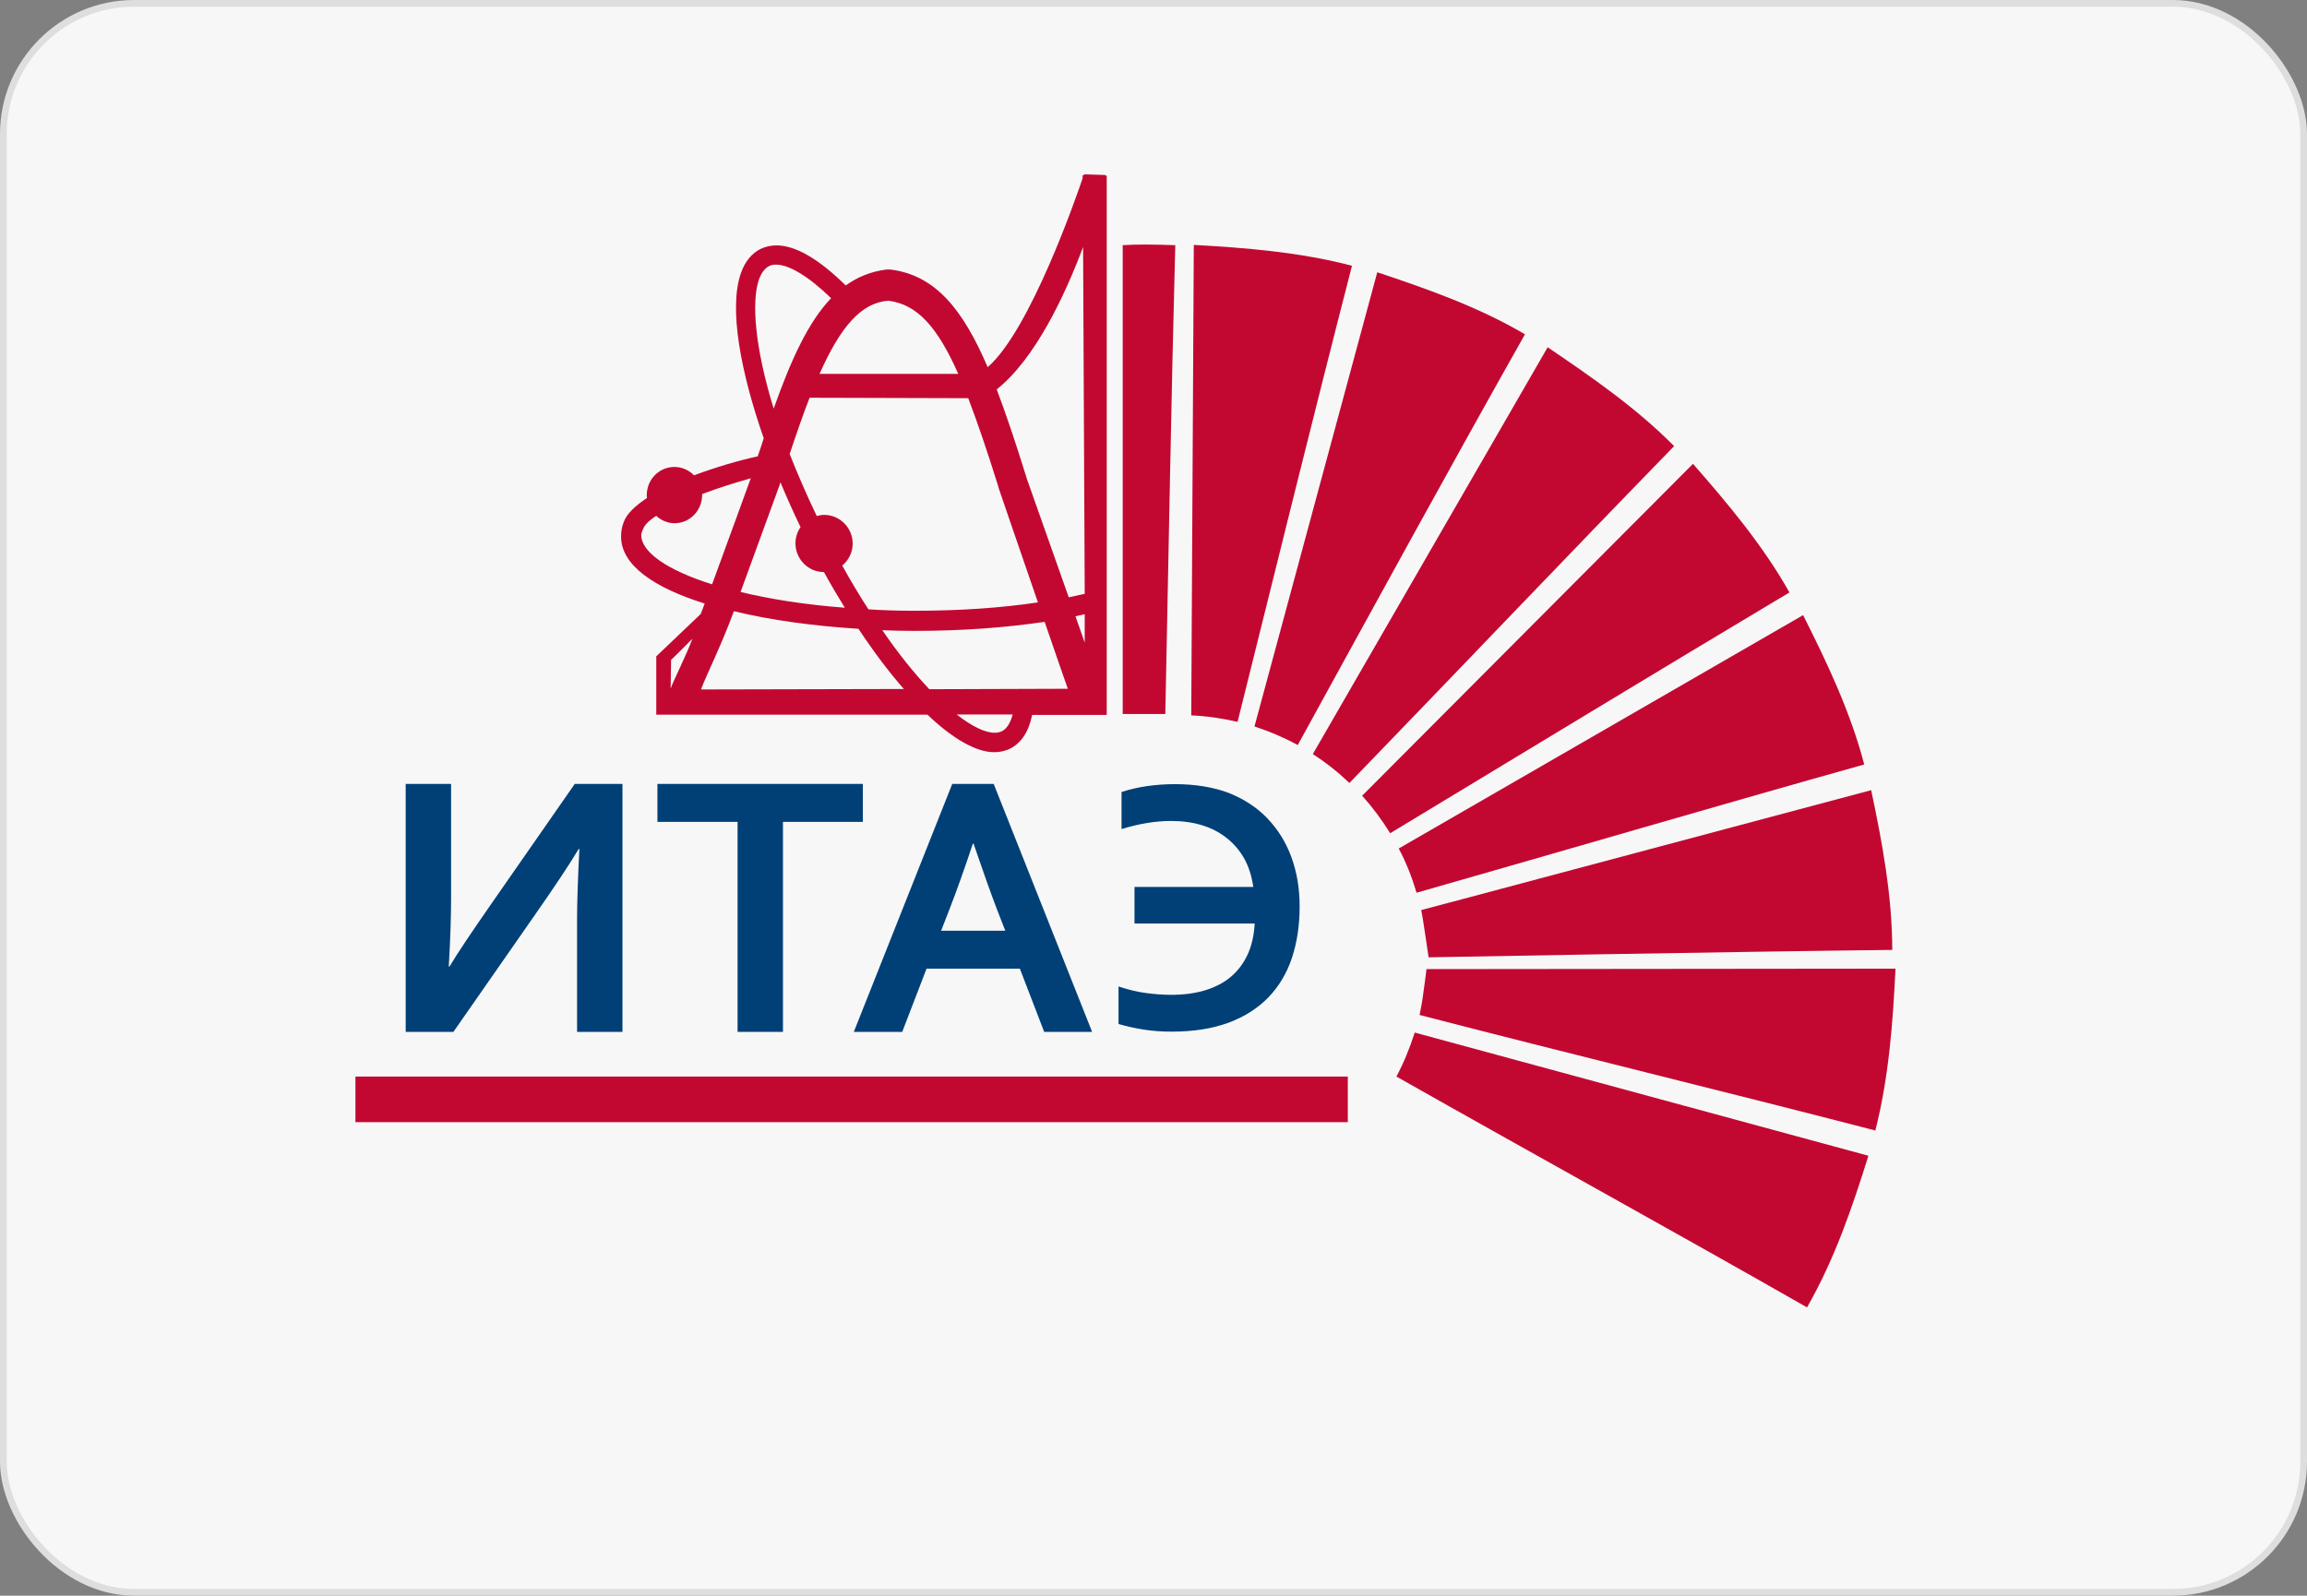 <?xml version="1.0" encoding="UTF-8"?> <svg xmlns="http://www.w3.org/2000/svg" width="344" height="238" viewBox="0 0 344 238" fill="none"><rect x="0" y="0" width="344" height="238" fill="#808080" stroke="none"/><rect x="0.5" y="0.5" width="343" height="237" rx="19.5" fill="#F7F7F7" stroke="#DEDEDE"></rect><path d="M212.712 144.514C212.712 144.514 212.297 147.829 212.263 147.898C212.125 149.072 211.918 150.246 211.676 151.386C234.191 157.222 257.121 162.781 279.636 168.617C281.639 160.744 282.26 152.491 282.64 144.479L212.712 144.549V144.514Z" fill="#C20831"></path><path d="M208.223 160.572C228.528 172.071 249.178 183.432 269.449 195C273.524 187.886 276.183 180.151 278.6 172.382L210.951 154.01C210.226 156.29 209.328 158.5 208.223 160.572Z" fill="#C20831"></path><path d="M213.023 142.787C213.023 142.787 259.78 141.924 282.157 141.682C282.157 133.636 280.638 125.521 279.015 117.855L211.918 135.743C212.229 137.124 212.988 142.753 213.023 142.822V142.787Z" fill="#C20831"></path><path d="M178.009 36.532L177.629 106.701C179.977 106.805 182.291 107.15 184.535 107.668C190.164 85.084 195.793 62.19 201.594 39.64C193.859 37.603 185.64 36.947 178.043 36.532H178.009Z" fill="#C20831"></path><path d="M205.357 40.642L187.055 108.359C189.299 109.084 191.475 110.017 193.512 111.122C204.666 90.817 215.958 70.132 227.389 49.862C220.413 45.752 212.712 43.059 205.357 40.607V40.642Z" fill="#C20831"></path><path d="M230.774 51.795L195.758 112.468C197.726 113.746 199.556 115.196 201.214 116.785C217.272 100.175 233.467 83.15 249.629 66.541C243.931 60.774 237.231 56.181 230.774 51.795Z" fill="#C20831"></path><path d="M252.426 69.2L203.113 118.684C204.667 120.411 206.049 122.275 207.292 124.278C227.079 112.33 247.039 100.175 266.826 88.365C262.889 81.355 257.606 75.07 252.426 69.165V69.2Z" fill="#C20831"></path><path d="M211.227 133.153C233.397 126.834 255.809 120.238 277.979 114.022C275.941 106.218 272.419 98.794 268.862 91.749L208.568 126.557C209.673 128.629 210.537 130.839 211.227 133.153Z" fill="#C20831"></path><path d="M167.408 36.567V106.494H173.52C173.52 106.494 173.659 106.494 173.762 106.494C174.246 83.323 174.626 59.773 175.247 36.567C171.967 36.463 169.584 36.429 167.408 36.567Z" fill="#C20831"></path><path d="M164.921 26.104L161.64 26V26.138H161.433V26.587C160.535 29.246 153.594 49.309 147.274 54.765C143.579 46.132 139.436 40.987 132.702 40.193H132.253C129.905 40.469 127.902 41.298 126.106 42.575C122.1 38.639 118.647 36.601 115.781 36.601C114.952 36.601 114.192 36.774 113.502 37.085C112.12 37.741 111.084 38.984 110.463 40.78C108.632 46.098 110.497 55.663 113.881 65.367C113.605 66.264 113.294 67.162 112.984 68.06C110.152 68.682 106.733 69.683 103.487 70.892C102.727 70.132 101.726 69.648 100.552 69.648C98.273 69.648 96.442 71.513 96.442 73.862C96.442 74 96.442 74.138 96.477 74.276C94.75 75.415 93.438 76.624 92.989 77.902C92.713 78.696 92.609 79.214 92.609 80.043C92.609 84.325 97.582 87.674 105.076 90.022C104.868 90.54 104.696 91.058 104.489 91.576L97.858 97.896V102.903V106.598H138.296C142.025 110.155 145.513 112.192 148.241 112.192C149.07 112.192 149.83 112.019 150.52 111.709C152.247 110.88 153.387 109.188 153.905 106.632H165.024V26.207H164.851V26.104H164.921ZM148.863 72.653C149.001 73.136 152.005 81.769 154.768 89.85C149.208 90.679 143.061 91.093 136.638 91.093H136.12C133.841 91.093 131.631 91.024 129.49 90.886C128.178 88.848 126.866 86.673 125.588 84.359C126.52 83.565 127.142 82.425 127.142 81.079C127.142 78.731 125.243 76.797 122.894 76.797C122.515 76.797 122.135 76.866 121.789 76.969C120.235 73.723 118.889 70.615 117.749 67.715C118.785 64.607 119.752 61.81 120.719 59.324C126.14 59.324 139.228 59.392 144.374 59.392C145.755 63.018 147.24 67.369 148.863 72.584V72.653ZM132.46 44.855H132.494C136.777 45.407 139.781 48.757 142.889 55.767H122.204C125.312 48.757 128.42 45.131 132.46 44.855ZM113.156 41.712C113.536 40.676 114.054 39.986 114.71 39.675C114.986 39.537 115.332 39.468 115.712 39.468C117.68 39.468 120.615 41.263 123.93 44.475C120.546 47.997 117.956 53.626 115.366 60.947C112.535 51.761 112.051 44.993 113.156 41.712ZM116.161 72.618C116.23 72.377 116.299 72.169 116.368 71.928C117.335 74.241 118.336 76.486 119.372 78.627C118.889 79.317 118.612 80.146 118.612 81.044C118.612 83.392 120.512 85.326 122.86 85.326C123.861 87.156 124.932 88.952 125.968 90.644C120.063 90.195 114.848 89.366 110.428 88.296C113.225 80.664 115.988 73.067 116.161 72.584V72.618ZM95.614 79.766C95.614 79.525 95.924 78.696 96.201 78.351C96.546 77.902 97.099 77.418 97.858 76.935C98.584 77.626 99.55 78.04 100.586 78.04C102.866 78.04 104.696 76.141 104.696 73.827C104.696 73.792 104.696 73.723 104.696 73.689C107.009 72.826 109.53 71.997 111.948 71.341C111.499 72.653 108.84 79.835 106.181 87.156C99.516 85.05 95.614 82.356 95.614 79.801V79.766ZM99.999 102.696L100.068 98.414C100.725 97.827 102.589 95.927 103.245 95.271C102.417 97.55 100.483 101.384 99.999 102.696ZM104.523 102.834C105.352 100.624 107.631 96.1 109.427 91.162C114.952 92.509 121.375 93.372 128.005 93.787C130.25 97.171 132.529 100.209 134.774 102.765L104.558 102.834H104.523ZM149.346 109.084C149.036 109.222 148.69 109.291 148.31 109.291C146.86 109.291 144.892 108.324 142.647 106.563H151.004C150.659 107.841 150.106 108.739 149.346 109.084ZM138.538 102.765C136.328 100.417 133.945 97.481 131.562 93.994C133.082 94.063 134.601 94.097 136.12 94.097H136.638C143.441 94.097 149.899 93.614 155.769 92.751C157.254 97.067 158.567 100.9 159.223 102.73L138.538 102.799V102.765ZM153.041 71.168C151.522 66.264 150.072 61.913 148.621 58.08C154.319 53.557 158.739 44.198 161.502 36.843L161.744 88.572C160.984 88.745 160.19 88.917 159.361 89.09C156.391 80.699 153.214 71.721 153.041 71.203V71.168ZM160.362 91.922C160.846 91.818 161.295 91.715 161.744 91.611V95.858C161.329 94.615 160.846 93.303 160.362 91.922Z" fill="#C20831"></path><path d="M200.972 160.572H53V167.374H200.972V160.572Z" fill="#C20831"></path><path d="M85.703 116.923H92.817V153.907H86.048V136.883C86.048 134.776 86.152 131.358 86.394 126.627H86.29C85.012 128.768 82.802 132.117 79.66 136.606L67.608 153.907H60.494V116.923H67.263V133.947C67.263 136.641 67.159 140.06 66.917 144.169H67.021C68.195 142.201 70.37 138.955 73.547 134.396L85.703 116.923Z" fill="#004077"></path><path d="M116.748 153.907H109.98V122.586H98.031V116.923H128.662V122.586H116.748V153.907Z" fill="#004077"></path><path d="M152.074 144.48H138.158L134.532 153.907H127.314L141.991 116.923H148.172L162.848 153.907H155.7L152.074 144.48ZM145.064 125.832C143.786 129.7 142.612 132.946 141.611 135.536L140.333 138.816H149.899L148.621 135.536C147.62 132.911 146.48 129.665 145.168 125.832H145.064Z" fill="#004077"></path><path d="M174.624 122.448C172.276 122.448 169.824 122.863 167.234 123.657V118.132C169.651 117.338 172.31 116.958 175.246 116.958C178.181 116.958 180.978 117.407 183.223 118.27C185.467 119.168 187.401 120.411 188.955 122.034C190.509 123.657 191.718 125.556 192.546 127.801C193.375 130.045 193.79 132.497 193.79 135.225C193.79 137.953 193.41 140.543 192.65 142.857C191.89 145.136 190.716 147.104 189.162 148.727C187.608 150.35 185.605 151.628 183.223 152.526C180.805 153.424 177.974 153.873 174.693 153.873C173.208 153.873 171.827 153.769 170.515 153.562C169.202 153.355 167.959 153.078 166.785 152.733V147.139C168.166 147.588 169.513 147.933 170.825 148.106C172.138 148.278 173.381 148.382 174.59 148.382C176.454 148.382 178.112 148.175 179.631 147.726C181.116 147.277 182.428 146.621 183.499 145.723C184.569 144.825 185.398 143.72 186.02 142.408C186.641 141.061 186.987 139.542 187.09 137.746H169.168V132.29H186.883C186.641 130.667 186.192 129.217 185.502 128.008C184.811 126.799 183.913 125.763 182.843 124.935C181.772 124.106 180.564 123.484 179.182 123.07C177.801 122.656 176.282 122.448 174.59 122.448H174.624Z" fill="#004077"></path></svg> 